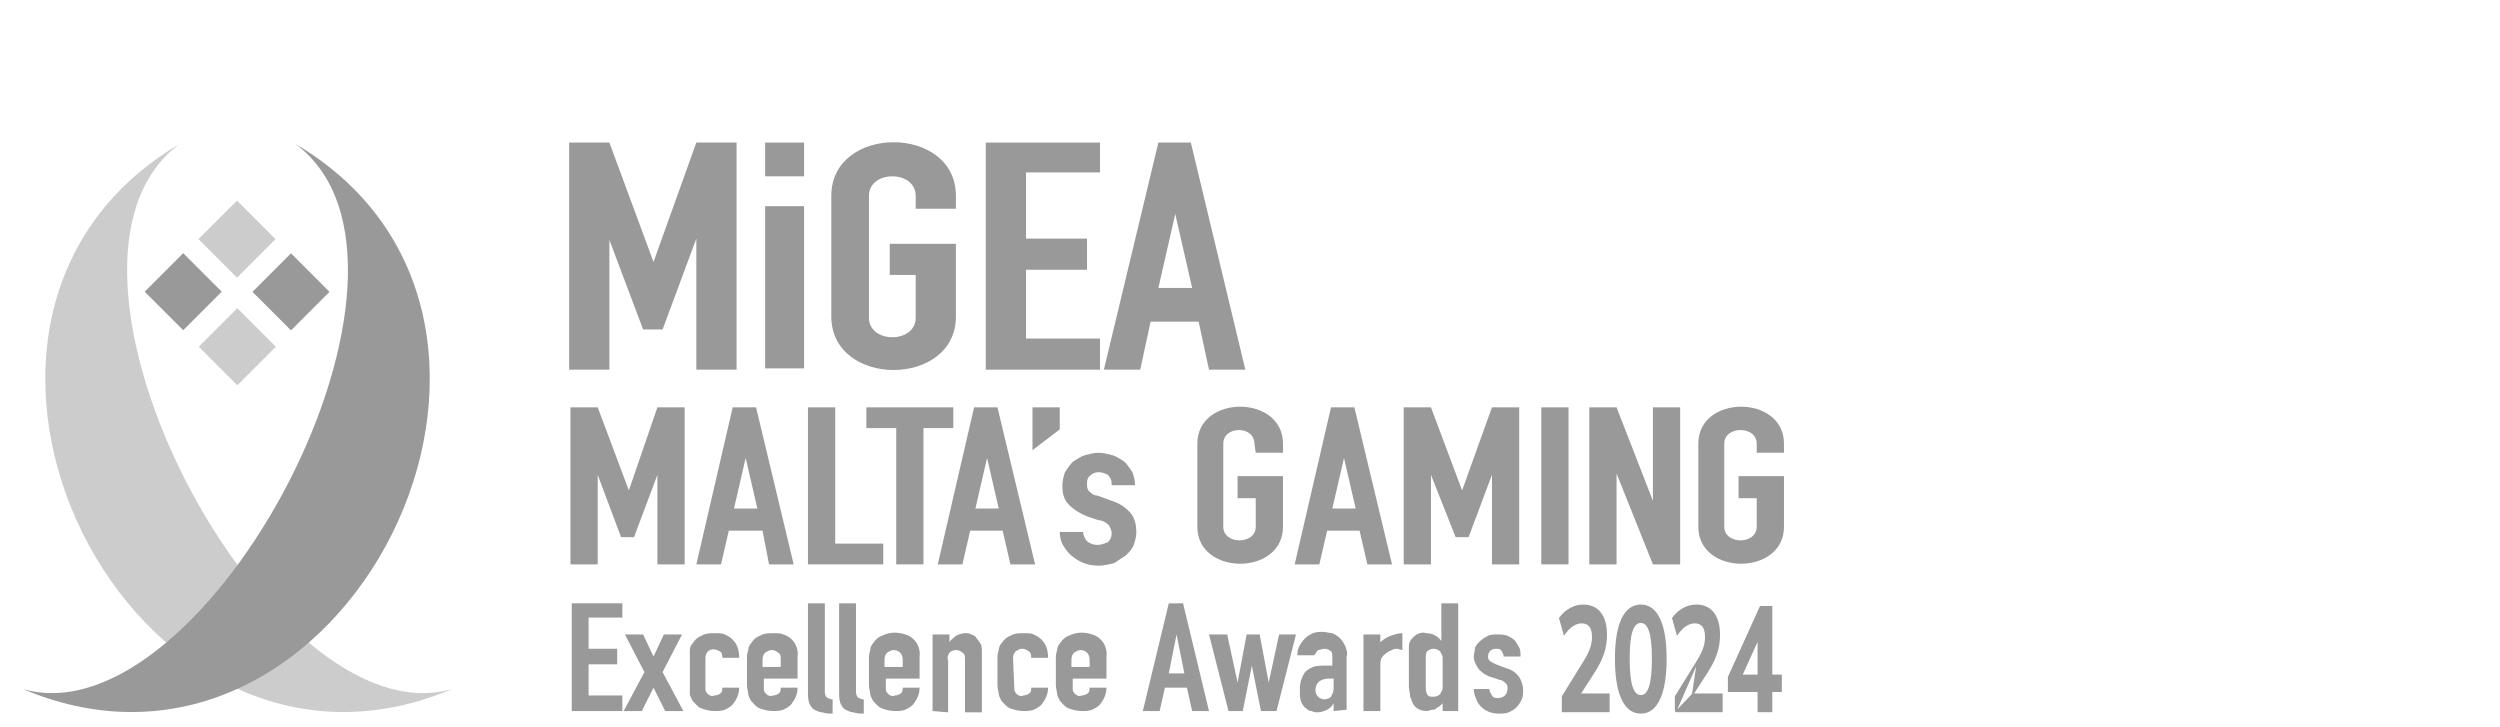 <svg width="275" height="80" viewBox="0 -9 330 80" fill="none" xmlns="http://www.w3.org/2000/svg">
<path d="M31.288 9.48L26.2 14.568L31.288 19.656L36.376 14.568L31.288 9.48Z" fill="#CCCCCC"/>
<path d="M31.323 23.681L26.235 28.769L31.323 33.857L36.411 28.769L31.323 23.681Z" fill="#CCCCCC"/>
<path d="M24.183 16.414L19.095 21.502L24.183 26.59L29.271 21.502L24.183 16.414Z" fill="#999999"/>
<path d="M38.411 16.435L33.323 21.523L38.411 26.611L43.499 21.523L38.411 16.435Z" fill="#999999"/>
<path d="M23.73 1.989C-15.846 25.289 17.22 91.934 59.708 73.945C35.551 80.969 2.143 17.922 23.73 1.989Z" fill="#CCCCCC"/>
<path d="M38.978 1.989C78.554 25.289 45.488 91.934 3 73.945C27.157 80.969 60.565 17.922 38.978 1.989Z" fill="#999999"/>
<path d="M106.137 1.818H100.997V6.272H106.137V1.818Z" fill="#999999"/>
<path d="M106.137 10.213H100.997V31.628H106.137V10.213Z" fill="#999999"/>
<path d="M91.917 1.818L86.263 17.579L80.438 1.818H75.127V31.799H80.438V14.667L84.892 26.488H87.462L91.917 14.496V31.799H97.228V1.818H91.917Z" fill="#999999"/>
<path d="M145.199 5.758V1.818H135.433H130.122V31.799H145.199V27.688H135.433V18.607H143.485V14.496H135.433V5.758H145.199Z" fill="#999999"/>
<path d="M121.042 10.555H126.181V8.842C126.181 -0.581 109.734 -0.581 109.734 8.842V24.775C109.734 34.198 126.181 34.198 126.181 24.775V15.181H117.444V19.293H120.87V24.946C120.87 28.373 114.703 28.373 114.703 24.946V8.842C114.703 5.416 120.87 5.416 120.87 8.842V10.555H121.042Z" fill="#999999"/>
<path d="M159.589 31.799H164.386L157.191 1.818H152.907L145.712 31.799H150.509L151.88 25.46H158.219L159.589 31.799ZM152.907 21.006L155.135 11.24L157.362 21.006H152.907Z" fill="#999999"/>
<path d="M86.778 36.768L83.008 47.733L78.897 36.768H75.299V57.498H78.897V45.677L81.98 53.9H83.694L86.778 45.677V57.498H90.375V36.768H86.778Z" fill="#999999"/>
<path d="M110.248 36.768H106.65V57.498H116.587V54.757H110.248V36.768Z" fill="#999999"/>
<path d="M133.377 57.498H136.632L131.664 36.768H128.58L123.783 57.498H127.038L128.066 53.044H132.349L133.377 57.498ZM128.752 50.131L130.294 43.449L131.835 50.131H128.752Z" fill="#999999"/>
<path d="M101.512 57.498H104.767L99.799 36.768H96.715L91.918 57.498H95.173L96.201 53.044H100.655L101.512 57.498ZM96.886 50.131L98.428 43.449L99.97 50.131H96.886Z" fill="#999999"/>
<path d="M114.36 36.768V39.509H118.301V57.498H121.899V39.509H125.839V36.768H114.36Z" fill="#999999"/>
<path d="M180.492 57.498H183.747L178.778 36.768H175.695L170.897 57.498H174.153L175.181 53.044H179.464L180.492 57.498ZM175.866 50.131L177.408 43.449L178.95 50.131H175.866Z" fill="#999999"/>
<path d="M196.939 36.768L192.999 47.733L188.887 36.768H185.289V57.498H188.887V45.677L192.142 53.9H193.855L196.939 45.677V57.498H200.537V36.768H196.939Z" fill="#999999"/>
<path d="M207.046 36.768H203.448V57.498H207.046V36.768Z" fill="#999999"/>
<path d="M165.757 42.764H169.355V41.565C169.355 35.055 158.048 35.055 158.048 41.565V52.53C158.048 59.04 169.355 59.04 169.355 52.53V45.848H163.359V48.76H165.757V52.53C165.757 54.928 161.474 54.928 161.474 52.53V41.565C161.474 39.166 165.586 39.166 165.586 41.565L165.757 42.764Z" fill="#999999"/>
<path d="M231.887 42.764H235.485V41.565C235.485 35.055 224.178 35.055 224.178 41.565V52.53C224.178 59.04 235.485 59.04 235.485 52.53V45.848H229.489V48.76H231.887V52.53C231.887 54.928 227.604 54.928 227.604 52.53V41.565C227.604 39.166 231.887 39.166 231.887 41.565V42.764Z" fill="#999999"/>
<path d="M218.183 36.768V49.103L213.386 36.768H209.788V57.498H213.386V45.505L218.183 57.498H221.781V36.768H218.183Z" fill="#999999"/>
<path d="M139.887 36.768H136.289V42.422L139.887 39.68V36.768Z" fill="#999999"/>
<path d="M146.741 46.876C146.741 46.362 146.569 46.019 146.227 45.677C145.884 45.505 145.541 45.334 145.027 45.334C144.513 45.334 144.171 45.505 143.828 45.848C143.485 46.191 143.485 46.533 143.485 46.876C143.485 47.219 143.485 47.39 143.657 47.733C143.999 48.075 144.342 48.418 144.856 48.418L146.741 49.103C147.769 49.446 148.625 49.96 149.31 50.816C149.824 51.502 149.996 52.358 149.996 53.215C149.996 53.9 149.824 54.414 149.653 54.928C149.482 55.442 148.968 55.956 148.625 56.299C148.111 56.641 147.597 56.984 147.083 57.327C146.398 57.498 145.713 57.669 145.027 57.669C143.828 57.669 142.629 57.327 141.601 56.47C141.087 56.127 140.744 55.613 140.402 55.099C140.059 54.586 139.888 53.9 139.888 53.215H142.972C142.972 53.557 143.143 54.072 143.485 54.414C143.828 54.757 144.342 54.928 144.856 54.928C145.37 54.928 145.713 54.757 146.227 54.586C146.569 54.243 146.741 53.9 146.741 53.386C146.741 53.044 146.569 52.701 146.398 52.358C146.055 52.016 145.541 51.673 145.027 51.673L143.485 51.159C142.629 50.816 141.772 50.302 141.087 49.617C140.402 48.932 140.23 48.075 140.23 47.047C140.23 46.533 140.402 45.848 140.573 45.334C140.916 44.82 141.258 44.306 141.601 43.963C142.115 43.621 142.629 43.278 143.143 43.107C143.828 42.935 144.342 42.764 145.027 42.764C145.713 42.764 146.227 42.935 146.912 43.107C147.426 43.278 147.94 43.621 148.454 43.963C148.797 44.306 149.139 44.82 149.482 45.334C149.653 45.848 149.824 46.362 149.824 47.047H146.741V46.876Z" fill="#999999"/>
<path d="M75.47 76.857V62.638H82.151V64.522H77.697V68.634H81.466V70.69H77.697V74.801H82.151V76.857H75.47Z" fill="#999999"/>
<path d="M82.322 76.858L85.063 71.718L82.494 66.749H84.892L86.263 69.662L87.633 66.749H90.032L87.462 71.718L90.203 76.858H87.805L86.263 73.774L84.721 76.858H82.322Z" fill="#999999"/>
<path d="M93.116 73.945C93.116 74.287 93.288 74.459 93.459 74.63C93.63 74.801 93.973 74.973 94.316 74.801C94.658 74.801 95.001 74.63 95.172 74.459C95.344 74.287 95.344 73.945 95.344 73.773H97.571C97.571 74.63 97.228 75.315 96.714 76.001C96.372 76.343 96.029 76.515 95.686 76.686C95.172 76.857 94.83 76.857 94.316 76.857C93.63 76.857 93.116 76.686 92.603 76.515C92.088 76.343 91.746 75.829 91.403 75.487C91.232 75.144 91.061 74.801 91.061 74.63C91.061 74.287 91.061 73.945 91.061 73.431V70.004C91.061 69.662 91.061 69.319 91.061 68.805C91.061 68.462 91.232 68.12 91.403 67.948C91.746 67.434 92.088 67.092 92.603 66.921C93.116 66.578 93.802 66.578 94.316 66.578C94.83 66.578 95.344 66.578 95.686 66.749C96.029 66.921 96.372 67.092 96.714 67.434C97.4 68.12 97.571 68.976 97.571 69.833H95.344C95.344 69.49 95.344 69.148 95.001 68.976C94.487 68.634 93.802 68.634 93.459 68.976C93.288 69.148 93.116 69.49 93.116 69.833V73.945Z" fill="#999999"/>
<path d="M105.28 72.574H100.826V73.945C100.826 74.287 100.997 74.459 101.168 74.63C101.34 74.801 101.682 74.973 102.025 74.801C102.368 74.801 102.71 74.63 102.882 74.459C103.053 74.287 103.053 73.945 103.053 73.773H105.28C105.28 74.63 104.938 75.315 104.424 76.001C104.081 76.343 103.738 76.515 103.396 76.686C102.882 76.857 102.539 76.857 102.025 76.857C101.34 76.857 100.826 76.686 100.312 76.515C99.798 76.343 99.455 75.829 99.113 75.487C98.941 75.144 98.77 74.801 98.77 74.63C98.77 74.287 98.599 73.945 98.599 73.431V70.004C98.599 69.662 98.599 69.319 98.77 68.805C98.77 68.462 98.941 68.12 99.113 67.948C99.455 67.434 99.798 67.092 100.312 66.921C100.826 66.578 101.511 66.578 102.025 66.578C102.539 66.578 103.053 66.578 103.396 66.749C104.595 67.092 105.452 68.291 105.28 69.662V72.574ZM100.826 71.032H103.053V70.004C103.053 69.662 103.053 69.319 102.71 69.148C102.539 68.976 102.196 68.805 101.854 68.805C101.511 68.805 101.34 68.976 100.997 69.148C100.826 69.319 100.655 69.662 100.655 70.004V71.032H100.826Z" fill="#999999"/>
<path d="M106.65 62.638H108.878V74.116C108.878 74.459 108.878 74.63 109.049 74.973C109.22 75.144 109.563 75.315 109.906 75.315V77.2C109.392 77.2 109.049 77.2 108.535 77.029C108.192 77.029 107.85 76.857 107.507 76.686C107.164 76.515 106.993 76.172 106.822 75.829C106.65 75.315 106.65 74.801 106.65 74.287V62.638Z" fill="#999999"/>
<path d="M110.763 62.638H112.99V74.116C112.99 74.459 112.99 74.63 113.161 74.973C113.333 75.144 113.675 75.315 114.018 75.315V77.2C113.504 77.2 113.161 77.2 112.647 77.029C112.305 77.029 111.962 76.857 111.619 76.686C111.277 76.515 111.105 76.172 110.934 75.829C110.763 75.315 110.763 74.801 110.763 74.287V62.638Z" fill="#999999"/>
<path d="M121.385 72.574H116.93V73.945C116.93 74.287 117.102 74.459 117.273 74.63C117.444 74.802 117.787 74.973 118.13 74.802C118.472 74.802 118.815 74.63 118.986 74.459C119.158 74.287 119.158 73.945 119.158 73.774H121.385C121.385 74.63 121.042 75.316 120.528 76.001C120.185 76.343 119.843 76.515 119.5 76.686C118.986 76.857 118.644 76.857 118.13 76.857C117.444 76.857 116.93 76.686 116.416 76.515C115.902 76.343 115.56 75.829 115.217 75.487C115.046 75.144 114.874 74.802 114.874 74.63C114.874 74.287 114.703 73.945 114.703 73.431V70.004C114.703 69.662 114.703 69.319 114.874 68.805C114.874 68.463 115.046 68.12 115.217 67.949C115.56 67.435 115.902 67.092 116.416 66.921C117.444 66.407 118.472 66.407 119.5 66.749C120.699 67.092 121.556 68.291 121.385 69.662V72.574ZM116.93 71.032H119.158V70.004C119.158 69.662 118.986 69.319 118.815 69.148C118.644 68.977 118.301 68.805 117.958 68.805C117.616 68.805 117.444 68.977 117.102 69.148C116.93 69.319 116.759 69.662 116.759 70.004V71.032H116.93Z" fill="#999999"/>
<path d="M123.097 76.857V66.749H125.324V67.777C125.495 67.434 125.838 67.263 126.181 66.921C126.523 66.749 127.037 66.578 127.38 66.578C127.722 66.578 127.894 66.578 128.236 66.749C128.579 66.921 128.75 66.921 128.922 67.263C129.093 67.434 129.264 67.777 129.436 67.948C129.607 68.291 129.607 68.634 129.607 69.148V77.029H127.38V70.004C127.38 69.662 127.38 69.319 127.037 69.148C126.866 68.976 126.523 68.805 126.181 68.805C125.838 68.805 125.495 68.976 125.324 69.148C125.153 69.49 124.981 69.833 125.153 70.176V77.029L123.097 76.857Z" fill="#999999"/>
<path d="M133.89 73.945C133.89 74.287 134.062 74.459 134.233 74.63C134.404 74.801 134.747 74.973 135.09 74.801C135.432 74.801 135.775 74.63 135.946 74.459C136.117 74.287 136.117 73.945 136.117 73.773H138.345C138.345 74.63 138.002 75.315 137.488 76.001C137.145 76.343 136.803 76.515 136.46 76.686C135.946 76.857 135.604 76.857 135.09 76.857C134.404 76.857 133.89 76.686 133.376 76.515C132.862 76.343 132.52 75.829 132.177 75.487C132.006 75.144 131.834 74.801 131.834 74.63C131.834 74.287 131.663 73.945 131.663 73.431V70.004C131.663 69.662 131.663 69.319 131.834 68.805C131.834 68.462 132.006 68.12 132.177 67.948C132.52 67.434 132.862 67.092 133.376 66.921C133.89 66.578 134.576 66.578 135.09 66.578C135.604 66.578 136.118 66.578 136.46 66.749C136.803 66.921 137.145 67.092 137.488 67.434C138.173 68.12 138.345 68.976 138.345 69.833H136.117C136.117 69.49 136.118 69.148 135.775 68.976C135.604 68.805 135.261 68.634 134.918 68.634C134.576 68.634 134.404 68.805 134.062 68.976C133.89 69.148 133.719 69.49 133.719 69.833L133.89 73.945Z" fill="#999999"/>
<path d="M146.055 72.574H141.6V73.945C141.6 74.287 141.772 74.459 141.943 74.63C142.114 74.802 142.457 74.973 142.8 74.802C143.142 74.802 143.485 74.63 143.656 74.459C143.827 74.287 143.827 73.945 143.827 73.774H146.055C146.055 74.63 145.712 75.316 145.198 76.001C144.855 76.343 144.513 76.515 144.17 76.686C143.656 76.857 143.313 76.857 142.8 76.857C142.114 76.857 141.6 76.686 141.086 76.515C140.572 76.343 140.23 75.829 139.887 75.487C139.716 75.144 139.544 74.802 139.544 74.63C139.544 74.287 139.373 73.945 139.373 73.431V70.004C139.373 69.662 139.373 69.319 139.544 68.805C139.544 68.463 139.716 68.12 139.887 67.949C140.23 67.435 140.572 67.092 141.086 66.921C142.114 66.407 143.142 66.407 144.17 66.749C145.369 67.092 146.226 68.291 146.055 69.662V72.574ZM141.6 71.032H143.827V70.004C143.827 69.662 143.656 69.319 143.485 69.148C143.313 68.977 142.971 68.805 142.628 68.805C142.286 68.805 142.114 68.977 141.772 69.148C141.6 69.319 141.429 69.662 141.429 70.004V71.032H141.6Z" fill="#999999"/>
<path d="M150.852 76.857L154.278 62.638H156.163L159.589 76.857H157.362L156.677 73.773H153.764L153.079 76.857H150.852ZM156.334 71.889L155.306 66.749L154.278 71.889H156.334Z" fill="#999999"/>
<path d="M171.069 66.749L168.5 76.858H166.444L165.244 70.861L164.045 76.858H162.161L159.591 66.749H161.989L163.36 73.088L164.559 66.749H166.272L167.472 73.088L168.842 66.749H171.069Z" fill="#999999"/>
<path d="M176.037 76.858V75.83C175.866 76.172 175.523 76.515 175.181 76.686C174.838 76.858 174.324 77.029 173.981 77.029C173.639 77.029 173.467 77.029 173.125 76.858C172.782 76.858 172.611 76.686 172.44 76.515C172.097 76.344 171.926 76.001 171.754 75.659C171.583 75.144 171.583 74.802 171.583 74.288C171.583 73.774 171.583 73.26 171.754 72.746C171.926 72.403 172.097 71.889 172.268 71.718C172.611 71.375 172.953 71.204 173.296 71.033C173.81 70.861 174.495 70.861 175.009 70.861H175.181H175.352H175.866V69.834C175.866 69.491 175.866 69.148 175.695 68.977C175.523 68.805 175.181 68.634 174.838 68.634C174.495 68.634 174.324 68.805 173.981 68.805C173.81 68.977 173.639 69.32 173.467 69.491H171.24C171.24 68.634 171.583 67.949 172.268 67.264C172.611 66.921 172.953 66.75 173.296 66.578C173.81 66.407 174.153 66.407 174.667 66.407C175.009 66.407 175.523 66.578 175.866 66.578C176.209 66.75 176.551 66.921 176.894 67.264C177.237 67.606 177.408 67.949 177.579 68.291C177.751 68.805 177.922 69.148 177.751 69.662V76.686L176.037 76.858ZM176.037 72.575C175.866 72.575 175.695 72.575 175.352 72.575C174.838 72.575 174.495 72.746 174.153 72.917C173.81 73.26 173.639 73.603 173.639 74.117C173.639 74.459 173.81 74.802 173.981 74.973C174.153 75.144 174.495 75.316 174.838 75.316C175.181 75.316 175.523 75.144 175.695 74.973C175.866 74.63 176.037 74.288 176.037 73.945V72.575Z" fill="#999999"/>
<path d="M179.977 76.857V66.749H182.204V67.777C182.546 67.434 183.06 67.092 183.574 66.921C184.088 66.749 184.602 66.578 185.116 66.578V68.805C184.945 68.805 184.602 68.634 184.431 68.634C184.26 68.634 183.917 68.634 183.746 68.805C183.232 68.976 182.718 69.319 182.375 69.833C182.204 70.176 182.204 70.518 182.204 70.861V76.857H179.977Z" fill="#999999"/>
<path d="M190.428 76.857V75.829C190.257 76.001 190.085 76.172 190.085 76.172C189.914 76.343 189.743 76.343 189.571 76.515C189.4 76.686 189.229 76.686 189.057 76.686C188.886 76.686 188.543 76.857 188.372 76.857C187.516 76.857 186.83 76.515 186.488 75.829C186.316 75.487 186.316 75.315 186.145 74.973C186.145 74.459 185.974 74.116 185.974 73.602V69.833C185.974 69.319 185.974 68.805 185.974 68.291C185.974 67.606 186.488 67.092 187.002 66.749C187.344 66.578 187.858 66.407 188.201 66.578C189.057 66.578 189.743 66.921 190.257 67.606V62.638H192.484V76.857H190.428ZM188.201 73.602C188.201 73.945 188.201 74.287 188.372 74.63C188.543 74.973 188.886 74.973 189.229 74.973C189.571 74.973 189.914 74.801 190.085 74.63C190.257 74.287 190.428 74.116 190.428 73.773V69.833C190.428 69.49 190.257 69.319 190.085 68.976C189.914 68.805 189.571 68.634 189.229 68.634C188.886 68.634 188.543 68.805 188.372 68.976C188.201 69.319 188.201 69.49 188.201 69.833V73.602Z" fill="#999999"/>
<path d="M198.479 69.662C198.479 69.319 198.308 69.148 198.137 68.805C197.966 68.634 197.623 68.634 197.452 68.634C196.938 68.634 196.424 68.977 196.424 69.662C196.424 69.833 196.424 70.005 196.595 70.176C196.766 70.347 197.109 70.519 197.452 70.69L198.822 71.204C200.193 71.547 201.049 72.746 201.049 74.116C201.049 74.459 201.049 74.973 200.878 75.316C200.707 75.658 200.535 76.001 200.193 76.344C199.85 76.686 199.507 76.858 199.165 77.029C198.651 77.2 198.308 77.2 197.794 77.2C196.938 77.2 196.081 76.858 195.567 76.344C195.224 76.001 195.053 75.83 194.882 75.316C194.71 74.973 194.539 74.459 194.539 73.945H196.595C196.595 74.288 196.766 74.459 196.938 74.802C197.109 75.144 197.452 75.144 197.794 75.144C198.137 75.144 198.479 74.973 198.651 74.802C198.822 74.63 198.993 74.288 198.993 73.945C198.993 73.603 198.993 73.431 198.822 73.26C198.651 73.088 198.308 72.746 197.966 72.746L196.938 72.403C196.252 72.232 195.738 71.889 195.224 71.375C194.882 70.861 194.539 70.347 194.539 69.662C194.539 69.319 194.71 68.805 194.71 68.463C195.053 67.778 195.738 67.263 196.424 66.921C196.766 66.749 197.28 66.749 197.623 66.749C198.137 66.749 198.48 66.749 198.993 66.921C199.336 67.092 199.679 67.263 200.021 67.606C200.193 67.949 200.364 68.12 200.535 68.463C200.707 68.805 200.707 69.148 200.707 69.662H198.479Z" fill="#999999"/>
<path d="M221.181 76.907V76.807V74.972V74.944L221.196 74.92L224.108 70.208L221.181 76.907ZM221.181 76.907H221.281M221.181 76.907H221.281M221.281 76.907H227.191H227.291V76.807V74.741V74.641H227.191H223.443M221.281 76.907L223.443 74.641M223.443 74.641L225.347 71.686C225.889 70.844 226.292 70.038 226.552 69.269L226.552 69.269C226.813 68.486 226.943 67.664 226.943 66.804C226.943 65.569 226.688 64.604 226.163 63.924C225.635 63.239 224.878 62.9 223.907 62.9C223.308 62.9 222.736 63.053 222.191 63.357L222.19 63.357C221.655 63.66 221.205 64.063 220.84 64.563L220.811 64.602L220.824 64.649L221.347 66.503L221.402 66.698L221.523 66.536C221.875 66.066 222.23 65.73 222.589 65.519L222.589 65.519L222.591 65.518C222.95 65.295 223.321 65.186 223.708 65.186C224.189 65.186 224.543 65.344 224.786 65.65C225.032 65.96 225.163 66.429 225.163 67.075C225.163 67.591 225.078 68.095 224.907 68.587C224.736 69.08 224.47 69.62 224.108 70.208L223.443 74.641ZM206.261 76.807V76.907H206.361H212.271H212.371V76.807V74.741V74.641H212.271H208.522L210.426 71.686C210.969 70.844 211.371 70.038 211.631 69.269L211.632 69.269C211.892 68.486 212.022 67.664 212.022 66.804C212.022 65.569 211.767 64.604 211.243 63.924C210.715 63.239 209.958 62.9 208.986 62.9C208.388 62.9 207.815 63.053 207.27 63.357L207.27 63.357L207.27 63.357C206.735 63.66 206.284 64.063 205.919 64.563L205.891 64.602L205.904 64.649L206.426 66.503L206.481 66.698L206.603 66.536C206.954 66.066 207.31 65.73 207.668 65.519L207.668 65.519L207.67 65.518C208.029 65.295 208.401 65.186 208.787 65.186C209.269 65.186 209.623 65.344 209.866 65.65C210.111 65.96 210.242 66.429 210.242 67.075C210.242 67.591 210.157 68.095 209.986 68.587C209.815 69.08 209.549 69.621 209.187 70.208L206.276 74.92L206.261 74.944V74.972V76.807ZM214.116 75.226L214.116 75.227C214.398 75.842 214.744 76.311 215.157 76.626C215.571 76.942 216.048 77.1 216.583 77.1C217.123 77.1 217.601 76.942 218.016 76.626C218.428 76.31 218.772 75.841 219.051 75.226C219.615 73.984 219.893 72.223 219.893 69.952C219.893 67.681 219.615 65.938 219.05 64.734C218.772 64.132 218.428 63.673 218.015 63.364C217.601 63.054 217.122 62.9 216.583 62.9C216.048 62.9 215.572 63.054 215.158 63.364C214.745 63.673 214.399 64.132 214.116 64.734C213.551 65.938 213.273 67.687 213.273 69.971C213.273 72.23 213.551 73.984 214.116 75.226ZM217.745 66.238L217.746 66.239C218.013 66.994 218.15 68.228 218.15 69.952C218.15 71.674 218.013 72.929 217.745 73.724C217.611 74.114 217.445 74.397 217.251 74.581C217.06 74.764 216.839 74.853 216.583 74.853C216.091 74.853 215.698 74.506 215.421 73.723C215.153 72.928 215.016 71.674 215.016 69.952C215.016 68.229 215.153 66.995 215.421 66.239C215.697 65.47 216.09 65.128 216.583 65.128C216.839 65.128 217.061 65.216 217.252 65.395C217.446 65.576 217.612 65.855 217.745 66.238ZM232.101 76.807V76.907H232.201H233.743H233.843V76.807V74.242H235H235.1V74.142V72.25V72.15H235H233.843V63.193V63.093H233.743H232.449H232.385L232.358 63.152L228.19 72.363L228.181 72.383V72.404V74.142V74.242H228.281H232.101V76.807ZM232.101 72.15H229.892L232.101 67.255V72.15Z" fill="#999999" stroke="#999999" stroke-width="0.2"/>
</svg>
